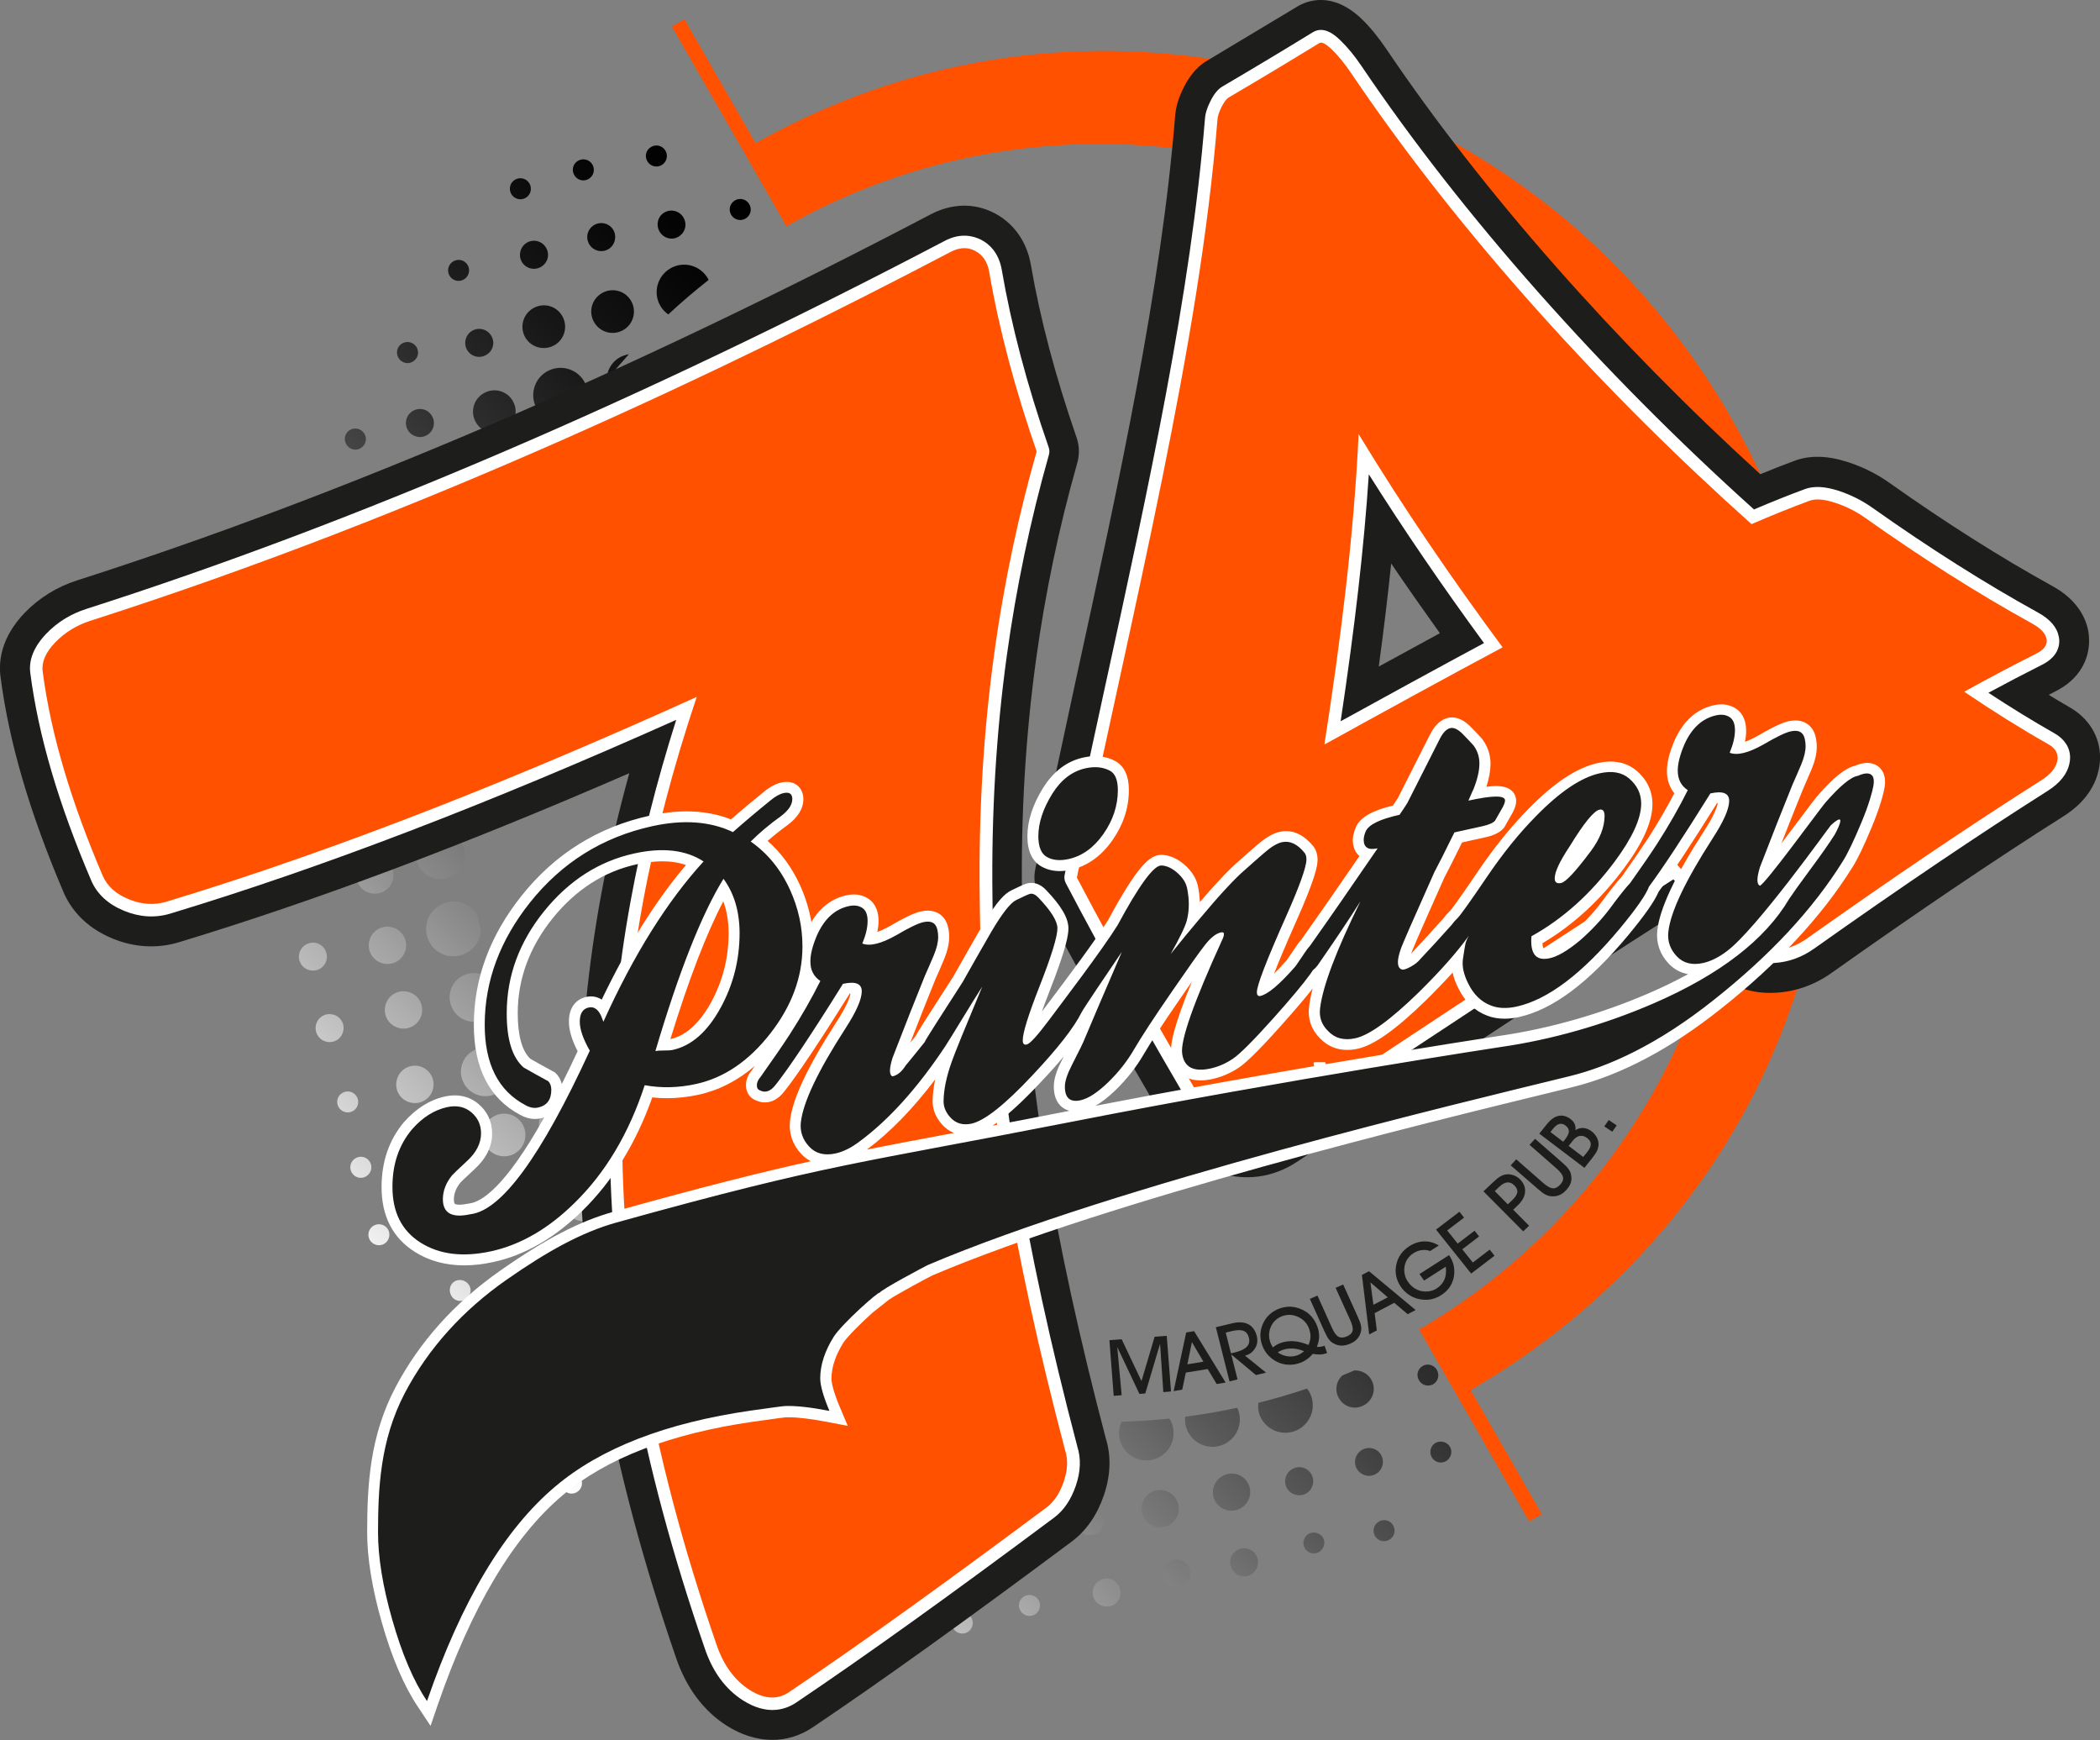<?xml version="1.0" encoding="utf-8"?>
<!-- Generator: Adobe Illustrator 26.2.1, SVG Export Plug-In . SVG Version: 6.00 Build 0)  -->
<svg version="1.1" id="Calque_1" xmlns="http://www.w3.org/2000/svg" xmlns:xlink="http://www.w3.org/1999/xlink" x="0px" y="0px"
	 viewBox="0 0 337.75 279.79" style="enable-background:new 0 0 337.75 279.79;" xml:space="preserve">
<rect x="0" y="0" width="337.75" height="279.79" fill="#808080" stroke="none"/>
<style type="text/css">
	.st0{fill:#FF5100;}
	.st1{fill:url(#SVGID_1_);}
	.st2{fill:#1D1D1B;}
	.st3{fill:#FFFFFF;}
</style>
<g>
	<path class="st0" d="M278.21,66.81c-3.84-6.64-8.23-12.77-13.07-18.36C229.79,7.59,170.18-4.5,121.53,23.03L110.08,3.09l-2.03,1.16
		l18.44,32.14c14.86-8.42,32.04-13.24,50.34-13.24c56.47,0,102.25,45.78,102.25,102.25c0,37.72-20.43,70.67-50.83,88.39l17.7,30.85
		l2.03-1.16l-11.45-19.95C291.81,191.41,311.01,123.54,278.21,66.81z"/>
	<linearGradient id="SVGID_1_" gradientUnits="userSpaceOnUse" x1="71.231" y1="220.158" x2="189.576" y2="101.813">
		<stop  offset="0" style="stop-color:#FFFFFF"/>
		<stop  offset="0.15" style="stop-color:#C5C5C5"/>
		<stop  offset="0.32" style="stop-color:#8A8A8A"/>
		<stop  offset="0.485" style="stop-color:#585858"/>
		<stop  offset="0.639" style="stop-color:#323232"/>
		<stop  offset="0.781" style="stop-color:#171717"/>
		<stop  offset="0.906" style="stop-color:#060606"/>
		<stop  offset="1" style="stop-color:#000000"/>
	</linearGradient>
	<path class="st1" d="M106.21,49.19c0.33,0.57,0.77,1.02,1.27,1.37c2.08-1.93,4.24-3.78,6.48-5.54c-0.04-0.08-0.06-0.17-0.11-0.25
		c-1.22-2.11-3.91-2.84-6.02-1.62C105.7,44.38,104.98,47.08,106.21,49.19z M75.12,56.26c0.63,1.1,2.01,1.43,3.07,0.82
		c1.11-0.63,1.47-1.98,0.83-3.07c-0.61-1.06-1.98-1.46-3.08-0.82C74.88,53.79,74.51,55.2,75.12,56.26z M84.54,31.82
		c0.81-0.47,1.08-1.5,0.62-2.31c-0.48-0.82-1.5-1.09-2.32-0.62c-0.81,0.47-1.08,1.49-0.61,2.31C82.7,32,83.73,32.29,84.54,31.82z
		 M74.6,44.94c0.81-0.47,1.09-1.5,0.62-2.31c-0.47-0.81-1.5-1.08-2.3-0.61c-0.82,0.47-1.1,1.49-0.62,2.31
		C72.76,45.13,73.79,45.41,74.6,44.94z M83.92,42.1c0.64,1.1,2.02,1.43,3.08,0.82c1.1-0.64,1.47-1.98,0.83-3.08
		c-0.61-1.06-1.99-1.46-3.09-0.82C83.69,39.63,83.31,41.04,83.92,42.1z M67.48,81.62c0.94,1.62,3.05,2.19,4.68,1.25
		c1.63-0.94,2.19-3.06,1.25-4.69c-0.94-1.63-3.05-2.2-4.69-1.25C67.1,77.88,66.54,79.99,67.48,81.62z M94.75,39.25
		c0.61,1.06,1.99,1.46,3.08,0.83c1.06-0.62,1.43-2.02,0.82-3.09c-0.63-1.09-2.01-1.43-3.08-0.81
		C94.49,36.81,94.13,38.16,94.75,39.25z M57.39,176.35c-0.47-0.81-1.5-1.09-2.31-0.62c-0.82,0.47-1.09,1.5-0.62,2.3
		c0.48,0.81,1.5,1.09,2.32,0.62C57.58,178.19,57.85,177.16,57.39,176.35z M85.74,49.57c-1.62,0.94-2.21,3.02-1.26,4.69
		c0.95,1.63,3.06,2.19,4.69,1.25c1.67-0.96,2.2-3.06,1.26-4.69C89.47,49.15,87.42,48.61,85.74,49.57z M96.82,47.13
		c-1.67,0.97-2.22,3.02-1.26,4.69c0.95,1.63,3.02,2.21,4.69,1.25c1.63-0.94,2.2-3.05,1.25-4.69
		C100.54,46.72,98.44,46.19,96.82,47.13z M106.07,37.22c0.64,1.1,1.98,1.47,3.04,0.85c1.09-0.64,1.46-1.98,0.82-3.08
		c-0.61-1.06-1.98-1.46-3.08-0.82C105.79,34.78,105.46,36.16,106.07,37.22z M65.59,69.15c0.61,1.06,2.02,1.44,3.07,0.83
		c1.1-0.64,1.44-2.03,0.82-3.08c-0.63-1.1-1.97-1.46-3.08-0.82C65.35,66.68,64.96,68.05,65.59,69.15z M93.05,28.82
		c0.49,0.25,1.09,0.26,1.61-0.04c0.67-0.39,0.97-1.15,0.8-1.86c-0.04-0.16-0.09-0.31-0.18-0.46c-0.47-0.81-1.49-1.08-2.31-0.61
		c-0.82,0.47-1.08,1.49-0.61,2.3C92.53,28.45,92.78,28.67,93.05,28.82z M47.9,130c-0.47-0.81-1.49-1.09-2.31-0.62
		c-0.77,0.45-1.04,1.47-0.57,2.29c0.47,0.81,1.49,1.09,2.27,0.64C48.11,131.84,48.37,130.81,47.9,130z M54.97,164.19
		c-0.61-1.07-2.03-1.43-3.08-0.83c-1.1,0.63-1.44,2.03-0.82,3.09c0.61,1.05,1.98,1.45,3.08,0.81
		C55.2,166.65,55.58,165.24,54.97,164.19z M45.44,119.92c-0.46-0.81-1.5-1.09-2.27-0.64c-0.81,0.47-1.08,1.49-0.61,2.31
		c0.47,0.81,1.49,1.09,2.3,0.62C45.64,121.76,45.92,120.73,45.44,119.92z M48.55,86.05c0.77-0.44,1.09-1.49,0.62-2.3
		c-0.47-0.82-1.54-1.07-2.31-0.62c-0.81,0.47-1.09,1.5-0.62,2.31C46.71,86.25,47.73,86.51,48.55,86.05z M65.43,58.38
		c0.32,0.03,0.66-0.05,0.96-0.23c0.75-0.43,1.04-1.32,0.72-2.1c-0.03-0.07-0.06-0.14-0.1-0.21c-0.48-0.81-1.5-1.09-2.32-0.62
		c-0.81,0.46-1.09,1.5-0.61,2.31C64.38,58.05,64.89,58.34,65.43,58.38z M49.54,142.03c-0.47-0.82-1.5-1.1-2.31-0.62
		c-0.81,0.47-1.09,1.5-0.62,2.31c0.47,0.81,1.5,1.09,2.31,0.62C49.74,143.87,50.01,142.84,49.54,142.03z M52.4,152.96
		c-0.04-0.08-0.07-0.17-0.12-0.25c-0.63-1.09-1.98-1.46-3.08-0.82c-1.06,0.61-1.45,1.98-0.82,3.08c0.4,0.7,1.16,1.09,1.93,1.1
		c0.39,0.01,0.78-0.08,1.14-0.29C52.48,155.19,52.83,153.98,52.4,152.96z M49.06,96.23c0.47,0.82,1.49,1.09,2.31,0.62
		c0.81-0.47,1.09-1.49,0.62-2.31c-0.47-0.81-1.5-1.09-2.32-0.62C48.86,94.38,48.59,95.42,49.06,96.23z M51.1,107.54
		c0.47,0.81,1.49,1.08,2.26,0.63c0.82-0.47,1.1-1.49,0.63-2.3c-0.48-0.81-1.5-1.09-2.31-0.62C50.89,105.7,50.62,106.72,51.1,107.54z
		 M59.81,93.43c0.61,1.06,2.02,1.44,3.09,0.82c1.05-0.61,1.43-2.02,0.82-3.08c-0.63-1.1-2.03-1.43-3.08-0.82
		C59.58,90.96,59.18,92.33,59.81,93.43z M57.72,82.76c0.44,0.77,1.49,1.09,2.31,0.61c0.77-0.45,1.03-1.51,0.58-2.28
		c-0.47-0.82-1.5-1.09-2.27-0.64C57.52,80.92,57.25,81.95,57.72,82.76z M53.19,118.21c0.61,1.06,2.03,1.44,3.08,0.83
		c1.06-0.61,1.43-2.03,0.82-3.08c-0.63-1.1-2.02-1.43-3.08-0.82C52.96,115.74,52.56,117.11,53.19,118.21z M56.68,72.23
		c0.42,0.13,0.9,0.09,1.32-0.16c0.81-0.47,1.09-1.5,0.62-2.31c-0.09-0.15-0.19-0.27-0.31-0.38c-0.53-0.51-1.34-0.64-2.01-0.25
		c-0.82,0.47-1.09,1.49-0.61,2.31C55.92,71.85,56.28,72.11,56.68,72.23z M106.41,26.55c0.81-0.47,1.09-1.5,0.62-2.31
		c-0.47-0.82-1.5-1.09-2.31-0.61c-0.81,0.46-1.09,1.48-0.61,2.3C104.58,26.74,105.6,27.02,106.41,26.55z M93.95,61.32
		c-1.2-2.07-3.9-2.8-6.02-1.57c-2.07,1.2-2.79,3.9-1.59,5.98c1.22,2.11,3.92,2.83,5.99,1.63C94.45,66.13,95.17,63.44,93.95,61.32z
		 M87.69,75.67c1.06-1.88,2.17-3.73,3.34-5.53c-0.45,0.09-0.89,0.23-1.31,0.48C87.91,71.65,87.13,73.76,87.69,75.67z M99.65,57.48
		c-1.36,0.78-2.09,2.22-2.11,3.7c1.17-1.44,2.37-2.85,3.61-4.22C100.64,57.05,100.13,57.21,99.65,57.48z M74.44,126.44
		c0.04,0.08,0.1,0.14,0.15,0.21c0-0.25-0.01-0.49-0.01-0.74c0-1.43,0.04-2.85,0.09-4.26C73.71,123,73.54,124.87,74.44,126.44z
		 M76.01,108.82c-0.44,0.09-0.89,0.24-1.31,0.49c-2.08,1.2-2.83,3.92-1.61,6.03c0.45,0.79,1.12,1.35,1.89,1.7
		C75.21,114.27,75.55,111.53,76.01,108.82z M59.56,127.55c-0.82-1.43-2.68-1.93-4.1-1.1c-1.42,0.82-1.93,2.68-1.1,4.1
		c0.83,1.43,2.69,1.92,4.11,1.1C59.89,130.83,60.39,128.98,59.56,127.55z M75.13,153.17c1.33-0.77,2.12-2.09,2.22-3.5
		c-0.19-0.81-0.37-1.62-0.54-2.43c-0.01-0.02-0.02-0.05-0.03-0.07c-1.23-2.11-3.92-2.83-6.04-1.61c-2.12,1.22-2.83,3.92-1.61,6.03
		C70.35,153.72,73.02,154.39,75.13,153.17z M96.44,195.83c1.44-0.83,2.21-2.34,2.19-3.88c-1.16-1.38-2.28-2.78-3.37-4.22
		c-1.06-0.26-2.22-0.13-3.24,0.46c-2.11,1.23-2.84,3.91-1.61,6.04C91.62,196.33,94.32,197.05,96.44,195.83z M61.42,143.47
		c0.14-0.05,0.27-0.11,0.41-0.19c0.46-0.27,0.81-0.64,1.06-1.07c0.52-0.89,0.56-2.03-0.01-3.02c-0.82-1.42-2.64-1.95-4.07-1.12
		c-1.47,0.85-1.96,2.71-1.13,4.13C58.45,143.54,60.04,144.03,61.42,143.47z M80.01,175.75c1.86-1.08,2.48-3.49,1.4-5.36
		c-1.08-1.87-3.46-2.51-5.33-1.43c-1.87,1.08-2.5,3.46-1.43,5.32C75.73,176.16,78.13,176.83,80.01,175.75z M78.18,163.78
		c1.87-1.08,2.51-3.45,1.41-5.37c-1.08-1.87-3.46-2.5-5.33-1.42c-1.87,1.08-2.5,3.46-1.42,5.33
		C73.94,164.23,76.31,164.86,78.18,163.78z M80.65,84.32c-2.12,1.22-2.83,3.92-1.61,6.03c0.34,0.59,0.81,1.07,1.36,1.43
		c0.95-2.7,2.01-5.36,3.17-7.95C82.61,83.65,81.58,83.78,80.65,84.32z M122.78,213.97c0.26-0.15,0.49-0.34,0.7-0.55
		c-2.42-1.49-4.77-3.08-7.06-4.76c-0.43,1.19-0.35,2.54,0.31,3.7C117.97,214.48,120.66,215.2,122.78,213.97z M67.44,139.39
		c1.1,1.91,3.52,2.52,5.39,1.44c1.87-1.08,2.5-3.46,1.4-5.37c-0.27-0.46-0.61-0.84-1.01-1.15c-1.22-0.93-2.91-1.1-4.33-0.28
		c-1.67,0.97-2.38,3-1.73,4.76C67.25,138.99,67.33,139.2,67.44,139.39z M93.08,184.72c-1.67-2.39-3.24-4.85-4.71-7.38
		c-1.7,1.34-2.21,3.72-1.09,5.65C88.46,185.04,91,185.76,93.08,184.72z M85.1,74.36c-1.2-2.07-3.89-2.79-6.01-1.57
		c-2.12,1.22-2.84,3.92-1.64,5.99c1.22,2.12,3.93,2.84,6.04,1.62C85.6,79.17,86.33,76.47,85.1,74.36z M109.25,204.28
		c0.32-0.19,0.59-0.43,0.83-0.69c-2.21-1.91-4.33-3.93-6.37-6.02c-1.2,1.38-1.47,3.41-0.5,5.09
		C104.43,204.78,107.13,205.5,109.25,204.28z M119.9,35.15c0.81-0.47,1.09-1.5,0.61-2.31c-0.47-0.82-1.49-1.08-2.3-0.62
		c-0.82,0.48-1.09,1.5-0.62,2.31C118.05,35.34,119.09,35.62,119.9,35.15z M136.7,222.37c0.62-0.35,1.08-0.88,1.43-1.47
		c-2.66-1.1-5.26-2.3-7.79-3.61c-0.37,1.12-0.31,2.35,0.34,3.47C131.89,222.88,134.58,223.6,136.7,222.37z M85.74,172.51
		c-0.66-1.3-1.29-2.61-1.9-3.94c-0.07,0.83,0.09,1.69,0.55,2.49C84.74,171.65,85.2,172.14,85.74,172.51z M69.76,129.58
		c1.87-1.08,2.5-3.46,1.4-5.37c-1.06-1.83-3.45-2.51-5.33-1.43c-1.88,1.09-2.52,3.53-1.47,5.36
		C65.46,130.05,67.88,130.66,69.76,129.58z M78.21,98.78c-1.32-1.78-3.78-2.34-5.75-1.21c-2.12,1.22-2.83,3.92-1.61,6.04
		c1.19,2.05,3.73,2.73,5.81,1.65C77.11,103.07,77.63,100.91,78.21,98.78z M64.29,112.34c-1.87,1.08-2.48,3.49-1.39,5.36
		c1.08,1.87,3.45,2.51,5.32,1.43c1.87-1.08,2.51-3.46,1.42-5.33C68.56,111.93,66.16,111.26,64.29,112.34z M70.11,87.59
		c-2.12,1.22-2.83,3.92-1.61,6.03c1.22,2.11,3.91,2.83,6.03,1.61c2.07-1.2,2.79-3.89,1.56-6.01C74.88,87.11,72.19,86.39,70.11,87.59
		z M63.82,154.61c1.43-0.82,1.93-2.69,1.1-4.11c-0.82-1.43-2.69-1.92-4.11-1.1c-1.43,0.82-1.93,2.69-1.1,4.11
		C60.53,154.94,62.4,155.44,63.82,154.61z M61.87,101.31c-1.63,0.94-2.2,3.06-1.26,4.68c0.94,1.62,3.06,2.19,4.69,1.25
		c1.62-0.94,2.19-3.06,1.25-4.68C65.61,100.93,63.5,100.37,61.87,101.31z M76.54,67.92c0.94,1.63,3.07,2.2,4.69,1.25
		c1.62-0.94,2.19-3.06,1.25-4.69c-0.96-1.67-3.06-2.19-4.68-1.25C76.17,64.17,75.57,66.25,76.54,67.92z M165.22,233.99
		c-0.91-1.58-3.04-2.15-4.7-1.2c-1.63,0.94-2.19,3.07-1.28,4.65c0.97,1.66,3.06,2.19,4.69,1.25
		C165.6,237.74,166.19,235.66,165.22,233.99z M165.79,248.77c1.1-0.64,1.42-2.04,0.82-3.09c-0.63-1.1-1.99-1.46-3.08-0.82
		c-1.06,0.61-1.42,1.96-0.79,3.05C163.36,248.96,164.73,249.37,165.79,248.77z M175.75,237.08c2.12-1.22,2.84-3.91,1.61-6.03
		c-1.2-2.08-3.87-2.76-5.98-1.53c-2.12,1.22-2.85,3.87-1.66,5.95C170.94,237.59,173.64,238.3,175.75,237.08z M164.73,256.69
		c-0.82,0.48-1.09,1.49-0.62,2.3c0.47,0.81,1.5,1.1,2.32,0.63c0.81-0.47,1.08-1.51,0.61-2.32
		C166.57,256.49,165.54,256.24,164.73,256.69z M177.24,243.5c-0.63-1.1-1.99-1.46-3.05-0.84c-1.09,0.63-1.46,1.98-0.83,3.08
		c0.61,1.05,1.98,1.45,3.08,0.81C177.5,245.94,177.85,244.55,177.24,243.5z M176.87,254.13c-1.1,0.63-1.46,1.98-0.83,3.08
		c0.61,1.05,1.99,1.46,3.09,0.83c1.06-0.61,1.4-2.01,0.78-3.07C179.28,253.88,177.93,253.52,176.87,254.13z M141.04,249.97
		c-0.82,0.47-1.07,1.55-0.62,2.33c0.47,0.81,1.5,1.09,2.32,0.61c0.81-0.46,1.09-1.49,0.61-2.31
		C142.9,249.82,141.85,249.51,141.04,249.97z M142.11,238.96c-0.83-1.43-2.69-1.92-4.11-1.1c-1.42,0.83-1.92,2.68-1.1,4.11
		c0.82,1.41,2.68,1.91,4.1,1.09C142.42,242.23,142.92,240.37,142.11,238.96z M186.58,234.24c2.08-1.2,2.79-3.9,1.58-6.01
		c-0.03-0.05-0.06-0.08-0.09-0.12c-2.54,0.26-5.11,0.43-7.7,0.51c-0.56,1.25-0.56,2.74,0.18,4.01
		C181.77,234.74,184.47,235.46,186.58,234.24z M152.9,236.14c-0.86-1.48-2.67-1.99-4.14-1.15c-1.42,0.83-1.88,2.66-1.03,4.13
		c0.82,1.41,2.62,1.9,4.04,1.08C153.24,239.35,153.72,237.55,152.9,236.14z M153.93,259.52c-0.82,0.47-1.06,1.53-0.62,2.31
		c0.47,0.81,1.5,1.09,2.31,0.62c0.77-0.45,1.09-1.51,0.62-2.32C155.8,259.36,154.7,259.06,153.93,259.52z M162.33,228.51
		c0.37-0.22,0.67-0.5,0.93-0.81c-2.42-0.33-4.8-0.74-7.16-1.24c0.06,0.15,0.12,0.3,0.2,0.44
		C157.52,229.01,160.21,229.73,162.33,228.51z M154.75,251.16c1.06-0.6,1.43-2.02,0.83-3.07c-0.64-1.1-2.03-1.43-3.08-0.82
		c-1.06,0.61-1.46,1.98-0.82,3.07C152.28,251.4,153.69,251.78,154.75,251.16z M151,230.5c1.7-0.98,2.45-2.92,2.02-4.74
		c-2.49-0.6-4.94-1.3-7.36-2.08c-1.35,1.39-1.69,3.5-0.67,5.25C146.18,230.99,148.88,231.72,151,230.5z M221.76,244.67
		c-0.81,0.47-1.08,1.51-0.63,2.3c0.48,0.83,1.51,1.1,2.32,0.62c0.81-0.47,1.09-1.48,0.61-2.32
		C223.61,244.48,222.57,244.2,221.76,244.67z M210.47,246.64c-0.82,0.48-1.06,1.54-0.62,2.31c0.47,0.82,1.49,1.08,2.31,0.61
		c0.76-0.45,1.09-1.49,0.62-2.3C212.34,246.49,211.24,246.19,210.47,246.64z M220.54,221.83c-0.58-1-1.64-1.51-2.72-1.46
		c-0.64,0.27-1.28,0.54-1.92,0.8c-1.02,0.93-1.27,2.44-0.56,3.67c0.85,1.46,2.63,1.94,4.1,1.08
		C220.86,225.1,221.39,223.29,220.54,221.83z M222.11,233.93c-0.6-1.05-1.99-1.4-3.05-0.79c-1.06,0.61-1.45,1.99-0.84,3.04
		c0.64,1.11,2.03,1.44,3.08,0.83C222.35,236.41,222.75,235.04,222.11,233.93z M230.88,232.02c-0.82,0.47-1.06,1.54-0.61,2.31
		c0.47,0.81,1.5,1.09,2.31,0.61c0.78-0.45,1.09-1.5,0.62-2.3C232.75,231.86,231.66,231.57,230.88,232.02z M231.09,220.27
		c-0.47-0.81-1.49-1.08-2.27-0.63c-0.82,0.48-1.08,1.48-0.61,2.3c0.47,0.82,1.48,1.1,2.31,0.64
		C231.3,222.12,231.57,221.08,231.09,220.27z M198.99,226.37c-2.75,0.59-5.54,1.07-8.36,1.44c-0.1,0.88,0.06,1.79,0.55,2.64
		c1.22,2.1,3.92,2.83,6.04,1.6C199.21,230.89,199.95,228.42,198.99,226.37z M199.57,242.52c1.42-0.82,1.95-2.65,1.1-4.1
		c-0.83-1.44-2.66-1.88-4.09-1.06c-1.42,0.83-1.94,2.63-1.12,4.07C196.31,242.88,198.14,243.34,199.57,242.52z M189.19,241.09
		c-0.83-1.42-2.68-1.92-4.11-1.1c-1.42,0.83-1.91,2.68-1.09,4.11c0.85,1.46,2.68,1.91,4.1,1.1
		C189.51,244.37,190.03,242.56,189.19,241.09z M210.91,237.05c-0.64-1.09-1.98-1.45-3.09-0.82c-1.05,0.62-1.46,1.99-0.83,3.09
		c0.62,1.06,2.03,1.44,3.09,0.83C211.19,239.51,211.51,238.11,210.91,237.05z M188.11,251.05c-1.1,0.64-1.46,1.99-0.85,3.04
		c0.63,1.1,1.99,1.46,3.09,0.83c1.06-0.61,1.41-1.95,0.77-3.07C190.51,250.8,189.17,250.43,188.11,251.05z M210.54,223.74
		c-0.1-0.17-0.22-0.31-0.34-0.45c-2.56,0.86-5.17,1.62-7.81,2.29c-0.11,0.87,0.03,1.77,0.5,2.59c1.23,2.13,3.93,2.84,6.05,1.62
		C211.05,228.56,211.77,225.87,210.54,223.74z M198.97,249.28c-1.1,0.63-1.45,1.97-0.82,3.07c0.61,1.05,1.98,1.46,3.07,0.83
		c1.05-0.61,1.43-2.02,0.82-3.08C201.4,248.99,200.02,248.67,198.97,249.28z M60.1,197.08c-0.82,0.47-1.09,1.51-0.62,2.31
		c0.45,0.78,1.5,1.1,2.31,0.62c0.82-0.47,1.06-1.54,0.62-2.31C61.94,196.89,60.91,196.62,60.1,197.08z M86.26,192.49
		c-0.94-1.63-3.04-2.15-4.67-1.22c-1.63,0.94-2.21,3.02-1.27,4.65c0.96,1.67,3.05,2.19,4.68,1.25
		C86.63,196.24,87.22,194.16,86.26,192.49z M91.06,237.03c-0.81,0.47-1.05,1.47-0.57,2.29c0.47,0.81,1.45,1.1,2.27,0.63
		c0.81-0.47,1.09-1.49,0.62-2.3C92.9,236.84,91.87,236.57,91.06,237.03z M75.18,217.35c-0.82,0.47-1.09,1.49-0.62,2.31
		c0.47,0.81,1.49,1.09,2.31,0.62c0.82-0.48,1.09-1.5,0.62-2.32C77.02,217.15,75.99,216.88,75.18,217.35z M82.8,185.48
		c1.63-0.94,2.19-3.06,1.25-4.69c-0.97-1.67-3.06-2.19-4.69-1.25c-1.62,0.94-2.21,3.01-1.24,4.69
		C79.06,185.85,81.18,186.42,82.8,185.48z M91.81,226.13c-0.47-0.81-1.49-1.08-2.3-0.62c-0.81,0.47-1.09,1.49-0.62,2.31
		c0.45,0.77,1.5,1.09,2.31,0.62C92.01,227.97,92.26,226.9,91.81,226.13z M89.71,215.46c-0.64-1.1-2.02-1.44-3.08-0.83
		c-1.06,0.61-1.46,1.98-0.83,3.08c0.61,1.05,2.01,1.38,3.06,0.78C89.92,217.88,90.32,216.51,89.71,215.46z M87.68,207.63
		c1.42-0.83,1.92-2.69,1.09-4.12c-0.82-1.42-2.68-1.91-4.1-1.09c-1.42,0.82-1.92,2.69-1.1,4.1
		C84.39,207.94,86.26,208.45,87.68,207.63z M139.03,232.8c1.87-1.08,2.48-3.5,1.4-5.35c-1.08-1.89-3.45-2.52-5.33-1.44
		c-1.88,1.08-2.55,3.48-1.46,5.36C134.72,233.23,137.15,233.89,139.03,232.8z M66.4,165c1.43-0.83,1.93-2.68,1.1-4.11
		c-0.82-1.42-2.68-1.92-4.11-1.1c-1.42,0.82-1.92,2.69-1.1,4.11C63.12,165.33,64.98,165.82,66.4,165z M59.5,186.85
		c-0.47-0.81-1.49-1.09-2.31-0.61c-0.82,0.47-1.09,1.49-0.62,2.31c0.47,0.81,1.49,1.09,2.3,0.62
		C59.7,188.69,59.97,187.66,59.5,186.85z M71.53,184.02c-0.61-1.06-1.99-1.4-3.06-0.79c-1.05,0.61-1.46,1.98-0.85,3.05
		c0.63,1.1,2.03,1.43,3.09,0.82C71.77,186.49,72.17,185.11,71.53,184.02z M73.76,195.75c-0.61-1.05-1.95-1.42-3.06-0.78
		c-1.06,0.61-1.41,1.96-0.8,3.01c0.64,1.1,1.99,1.47,3.04,0.85C74.04,198.2,74.39,196.86,73.76,195.75z M75.48,206.7
		c-0.47-0.81-1.53-1.13-2.34-0.67c-0.81,0.47-1.02,1.53-0.55,2.34c0.45,0.77,1.44,1.07,2.25,0.6
		C75.65,208.51,75.93,207.47,75.48,206.7z M69.33,172.86c-0.82-1.42-2.65-1.94-4.11-1.09c-1.42,0.83-1.92,2.69-1.1,4.11
		c0.82,1.42,2.68,1.92,4.11,1.1C69.69,176.13,70.15,174.29,69.33,172.86z M116.6,232.76c-0.47-0.82-1.51-1.09-2.32-0.61
		c-0.82,0.47-1.09,1.49-0.62,2.31c0.47,0.8,1.49,1.08,2.31,0.61C116.78,234.59,117.06,233.56,116.6,232.76z M125.97,223.91
		c1.87-1.08,2.5-3.46,1.42-5.33c-1.08-1.87-3.48-2.54-5.35-1.47c-1.88,1.08-2.53,3.52-1.45,5.39
		C121.68,224.39,124.1,225,125.97,223.91z M116.1,244.11c-0.77,0.44-1.04,1.48-0.58,2.29c0.47,0.8,1.51,1.09,2.27,0.64
		c0.81-0.47,1.08-1.51,0.62-2.31C117.95,243.92,116.91,243.63,116.1,244.11z M99.08,200.98c-0.96-1.67-3.02-2.22-4.64-1.28
		c-1.66,0.96-2.26,3.04-1.29,4.71c0.93,1.62,3.06,2.2,4.72,1.23C99.51,204.7,100.02,202.6,99.08,200.98z M129.18,252.94
		c-0.81,0.47-1.06,1.55-0.65,2.26c0.47,0.81,1.5,1.1,2.31,0.63c0.77-0.46,1.05-1.48,0.58-2.3
		C131.01,252.81,129.96,252.49,129.18,252.94z M130.38,241.77c-0.64-1.1-1.99-1.45-3.08-0.82c-1.06,0.62-1.46,1.98-0.83,3.08
		c0.6,1.05,2.01,1.42,3.07,0.81C130.65,244.2,130.98,242.82,130.38,241.77z M128.59,230.32c-0.82-1.42-2.65-1.94-4.11-1.09
		c-1.42,0.82-1.88,2.66-1.06,4.08c0.84,1.47,2.65,1.95,4.06,1.13C128.95,233.58,129.44,231.78,128.59,230.32z M102.67,224.36
		c-0.47-0.81-1.5-1.09-2.31-0.61c-0.78,0.44-1.09,1.5-0.61,2.31c0.46,0.81,1.53,1.05,2.3,0.6
		C102.86,226.19,103.14,225.16,102.67,224.36z M114.65,220.85c-0.83-1.43-2.68-1.91-4.11-1.1c-1.42,0.82-1.92,2.68-1.1,4.11
		c0.83,1.43,2.69,1.93,4.12,1.1C114.98,224.14,115.47,222.28,114.65,220.85z M101.84,212.41c-0.85-1.47-2.69-1.92-4.11-1.1
		c-1.42,0.82-1.95,2.64-1.09,4.11c0.82,1.42,2.66,1.88,4.08,1.05C102.14,215.66,102.66,213.83,101.84,212.41z M105.35,235.84
		c-0.48-0.82-1.51-1.09-2.31-0.63c-0.77,0.45-1.05,1.48-0.58,2.3c0.47,0.82,1.5,1.09,2.28,0.65
		C105.54,237.68,105.82,236.66,105.35,235.84z M104.61,246.77c-0.77,0.45-1.04,1.48-0.56,2.3c0.47,0.81,1.5,1.09,2.27,0.65
		c0.81-0.47,1.09-1.49,0.62-2.31C106.46,246.59,105.43,246.3,104.61,246.77z M112.07,215.55c1.87-1.08,2.48-3.5,1.4-5.37
		c-1.07-1.86-3.45-2.5-5.32-1.42c-1.88,1.08-2.51,3.46-1.43,5.33C107.8,215.95,110.2,216.64,112.07,215.55z"/>
	<path class="st2" d="M149.68,34.47L149.68,34.47c-48.42,25.4-94.6,45.19-137.23,58.84c-3.28,1.05-6.13,2.81-8.47,5.22
		c-3.81,3.97-4.22,7.78-3.9,10.27c1.36,10.52,4.68,21.86,10.14,34.67c1,2.33,3.17,5.51,7.89,7.45c3.5,1.44,7.19,1.65,10.67,0.59
		c21.97-6.65,45.8-15.6,72.43-27.18c-1.82,6.64-3.36,13.2-4.54,19.61c-2.07,11.28-3.2,22.67-3.38,33.87
		c-0.04,1.6-0.06,3.22-0.06,4.83c0,26.21,5.09,53.74,15.5,83.93c1.61,4.77,4.43,8.56,8.14,10.91c4.67,2.96,9.72,3.06,13.85,0.27
		c11.24-7.57,24.48-17.07,41.68-29.89c2.3-1.72,4.02-4.19,5.12-7.36c1.14-3.33,1.23-6.51,0.25-9.46c0.04,0.14,0.08,0.27,0.12,0.41
		c-4.3-16.33-7.51-31.08-9.8-45.1c-2.37-14.39-3.62-28.56-3.72-42.15c-0.19-13.12,0.58-25.93,2.26-38.12
		c1.47-10.68,3.7-21.32,6.63-31.63c0.38-1.35,0.35-2.78-0.11-4.1c-3.39-9.76-5.86-19.1-7.35-27.76c-0.64-3.69-2.69-6.63-5.77-8.27
		C156.8,32.6,153.13,32.66,149.68,34.47z"/>
	<path class="st2" d="M208.62,1.07l-0.01,0.01l-14.47,8.68c-1.98,1.16-3.07,2.97-3.72,4.23c-0.87,1.67-1.35,3.32-1.44,4.93
		c0-0.05,0.01-0.1,0.01-0.16c-2.23,27.59-8.93,58.35-16.03,90.91l-6.44,30c-0.33,1.56-0.11,3.16,0.64,4.57
		c6.06,11.55,12.94,23.81,21.67,38.59c1.97,3.34,5.22,5.55,9.17,6.24c3.69,0.66,7.36-0.11,10.57-2.23l9.13-6.05
		c17.71-11.74,34.48-22.84,50.57-33.12c2.53,2.86,5.06,5.68,7.56,8.36c1.67,1.81,4.73,3.9,9.79,3.6c3.2-0.18,6.2-1.24,8.92-3.16
		c13.98-9.91,26.22-18.17,37.42-25.27c3.86-2.45,5.18-5.43,5.6-7.51c0.13-0.64,0.2-1.28,0.2-1.91c0-3.31-1.78-6.29-4.93-8.07
		c-1.08-0.61-2.22-1.32-3.33-1.98c0.32-0.16,0.66-0.35,0.98-0.51c4.09-2,5.52-5.31,5.52-8.18c0-0.53-0.05-1.05-0.13-1.54
		c-0.38-2.06-1.69-5.01-5.77-7.26c-8.31-4.58-17.13-10.16-26.22-16.6c-2.01-1.43-4.24-2.54-6.63-3.32
		c-3.31-1.08-6.13-1.15-8.65-0.22c-1.72,0.64-3.58,1.37-5.48,2.15c-23.42-21.34-44.7-45.47-60.15-68.37
		c-1.28-1.89-2.61-3.52-3.94-4.81C214.23-1.53,210.15,0.14,208.62,1.07z M223.75,90.61c2.5,3.7,5.14,7.44,7.83,11.21
		c-3.57,1.95-5.05,2.75-9.83,5.36C222.55,101.32,223.21,95.83,223.75,90.61z"/>
	<path class="st3" d="M211.14,5.19L211.14,5.19c-4.69,2.88-9.46,5.74-14.55,8.73c-0.7,0.42-1.29,1.12-1.89,2.3
		c-0.55,1.05-0.86,2.06-0.91,2.98c0-0.01,0-0.03,0-0.04c-2.25,27.92-8.98,58.84-16.13,91.57c-2.11,9.7-4.3,19.74-6.43,29.94
		c-0.1,0.46-0.03,0.93,0.19,1.35c6.03,11.5,12.88,23.69,21.55,38.38c1.26,2.13,3.28,3.49,5.85,3.94c2.51,0.45,4.89-0.06,7.08-1.5
		l9.08-6.02c19-12.6,36.98-24.51,54.16-35.42c3.42,3.92,6.86,7.75,10.22,11.38c1.4,1.52,3.42,2.22,5.97,2.07
		c2.29-0.13,4.45-0.9,6.41-2.29c14.05-9.95,26.35-18.26,37.63-25.41c1.95-1.24,3.13-2.72,3.47-4.4c0.06-0.31,0.1-0.62,0.1-0.93
		c0-1.59-0.88-2.97-2.49-3.89c-3.41-1.93-6.99-4.13-10.65-6.53c2.96-1.6,5.82-3.09,8.52-4.45c2.37-1.16,2.88-2.72,2.88-3.84
		c0-0.26-0.03-0.49-0.07-0.69c-0.28-1.55-1.38-2.83-3.35-3.92c-8.47-4.67-17.45-10.35-26.69-16.89c-1.61-1.14-3.42-2.04-5.34-2.68
		c-2.23-0.72-4.02-0.82-5.47-0.28c-2.54,0.94-5.24,2.02-8.18,3.27c-24.58-22.09-46.98-47.37-63.13-71.31
		c-1.1-1.62-2.21-2.98-3.31-4.04C214.94,5.86,213.04,4.02,211.14,5.19z M220.15,76.27c5.56,8.82,11.77,17.92,18.53,27.14
		c-7.67,4.12-15.74,8.54-23.06,12.57C217.91,100.75,219.39,87.9,220.15,76.27z M151.93,38.74L151.93,38.74
		C103.25,64.26,56.82,84.17,13.93,97.9c-2.52,0.8-4.7,2.14-6.47,3.98c-1.99,2.08-2.86,4.2-2.59,6.31c1.3,10.07,4.51,21,9.8,33.39
		c0.93,2.18,2.71,3.82,5.29,4.88c2.51,1.03,5.01,1.18,7.45,0.44c24.36-7.37,51.02-17.59,81.35-31.15
		c-3.14,9.88-5.6,19.63-7.32,29.06c-2.03,11.01-3.13,22.14-3.3,33.08c-0.04,1.56-0.06,3.14-0.06,4.72c0,25.7,5,52.72,15.25,82.39
		c1.27,3.81,3.35,6.63,6.16,8.42c3.87,2.45,6.8,1.54,8.58,0.34c11.18-7.53,24.37-16.98,41.5-29.75c1.51-1.13,2.67-2.83,3.45-5.08
		c0.79-2.3,0.87-4.44,0.23-6.37c0.01,0.04,0.02,0.08,0.04,0.12c-4.34-16.49-7.58-31.39-9.89-45.56
		c-2.41-14.63-3.68-29.05-3.78-42.88c-0.18-13.33,0.59-26.39,2.31-38.82c1.51-10.9,3.78-21.76,6.77-32.29
		c0.11-0.4,0.1-0.82-0.04-1.21c-3.48-10.01-6.01-19.61-7.54-28.52c-0.48-2.8-2.05-4.18-3.29-4.83
		C156.52,37.91,154.48,37.39,151.93,38.74z"/>
	<path class="st0" d="M161.37,187.45c-2.43-14.75-3.7-29.18-3.8-43.19c-0.19-14.16,0.68-27.18,2.33-39.11
		c1.64-11.93,4.04-22.76,6.83-32.56c-3.36-9.69-5.99-19.33-7.63-28.84c-0.27-1.62-1.02-2.75-2.25-3.4
		c-1.22-0.65-2.53-0.59-3.98,0.17C117.25,59.19,68.3,82.61,14.54,99.82c-2.18,0.7-4.08,1.85-5.64,3.46
		c-1.55,1.61-2.23,3.15-2.04,4.66c1.33,10.32,4.71,21.29,9.65,32.86c0.72,1.68,2.13,2.96,4.2,3.8c2.07,0.85,4.1,0.99,6.1,0.38
		c28.99-8.78,58.13-20.65,85.25-32.92c-3.76,11.18-6.67,22.23-8.67,33.11c-2,10.89-3.1,21.81-3.27,32.75
		c-0.65,27.06,4.48,55.73,15.08,86.42c1.13,3.38,2.95,5.86,5.33,7.38c2.4,1.52,4.5,1.64,6.38,0.37c12.47-8.4,26.52-18.6,41.42-29.7
		c1.19-0.89,2.11-2.26,2.75-4.13c0.64-1.86,0.72-3.55,0.22-5.08C167.16,217.49,163.78,202.2,161.37,187.45z M329.45,119.68
		c-4.36-2.47-8.9-5.31-13.54-8.45c3.98-2.2,7.81-4.23,11.5-6.08c1.33-0.65,1.91-1.44,1.75-2.38c-0.17-0.94-0.97-1.76-2.35-2.52
		c-8.69-4.78-17.72-10.53-26.87-17.01c-1.46-1.03-3.06-1.83-4.81-2.4c-1.74-0.57-3.11-0.69-4.15-0.3c-2.9,1.08-6,2.32-9.27,3.74
		c-23.15-20.67-46.51-46.02-64.41-72.53c-1.02-1.51-2.03-2.75-3.03-3.73c-1.01-0.97-1.68-1.34-2.08-1.09
		c-3.18,1.95-8.08,4.93-14.58,8.75c-0.35,0.21-0.71,0.7-1.13,1.49c-0.41,0.8-0.65,1.53-0.68,2.18
		c-2.93,36.3-13.25,76.91-22.6,121.76c6.81,12.97,14.14,25.82,21.51,38.29c0.95,1.63,2.45,2.63,4.46,2.98
		c2.02,0.37,3.89-0.05,5.63-1.2c22.3-14.77,44.31-29.46,64.72-42.39c3.87,4.45,7.66,8.67,11.32,12.64c0.98,1.06,2.44,1.54,4.39,1.42
		c1.95-0.11,3.74-0.77,5.37-1.92c13.14-9.31,25.8-17.92,37.71-25.46c1.48-0.94,2.34-1.97,2.57-3.11
		C331.09,121.2,330.62,120.34,329.45,119.68z M213.01,119.72c2.73-17.52,4.77-34.14,5.5-49.92c7.17,11.82,15.06,23.35,23.16,34.29
		C232.65,108.91,223.06,114.17,213.01,119.72z"/>
	<path class="st3" d="M67.23,274.48c-2.25-3.34-4.21-7.92-5.83-13.61c-1.57-5.5-2.36-10.41-2.35-14.59
		c0.02-7.39,0.39-15.26,4.53-23.15c3.87-7.35,9.54-13.68,16.86-18.8c7.34-5.14,12.81-7.98,18.29-9.5
		c14.25-3.96,23.43-6.28,31.68-8.1c-0.56-0.29-1.08-0.68-1.53-1.16c-1.39-1.47-2.02-3.29-1.83-5.26c0.37-3.53,2.81-8.74,7.46-15.94
		c1.66-2.55,2.15-3.92,2.28-4.6c-0.04,0-0.08,0.01-0.13,0.01c-4.84,7.74-8.38,13.03-10.53,15.74c-0.91,1.16-1.96,1.75-3.11,1.75
		c-0.47,0-0.93-0.1-1.38-0.3c-1.05-0.38-1.68-1.33-1.66-2.51c0-0.83,0.32-1.63,0.94-2.37c0.17-0.23,0.33-0.46,0.49-0.69
		c-2.75,2.36-5.78,3.91-9.04,4.63c-1.71,0.37-3.41,0.56-5.07,0.56c-0.8,0-1.6-0.04-2.39-0.13c-2.61,7.36-6.39,13.48-11.23,18.22
		c-4.43,4.36-9.24,7.14-14.27,8.24c-1.67,0.37-3.28,0.55-4.78,0.55h0c-2.97,0-5.63-0.73-7.9-2.16c-3.57-2.25-5.37-5.77-5.36-10.47
		c0.01-4.08,1.22-7.57,3.59-10.39c1.97-2.22,4.17-3.6,6.59-4.13c0.55-0.12,1.09-0.18,1.6-0.18c1.44,0,2.72,0.46,3.8,1.37
		c1.44,1.21,2.2,2.86,2.2,4.75c0,2.09-0.95,4.02-2.8,5.72c-1.94,1.79-2.26,2.13-2.29,2.17c-0.7,0.86-1.05,1.75-1.06,2.68
		c0,0.46,0.09,0.68,0.15,0.74c0.06,0.06,0.28,0.15,0.77,0.15c0.38,0,0.84-0.06,1.36-0.17l0.09-0.02l0.09-0.01
		c1.91-0.21,5.75-2.51,12.07-13.85c-0.19,0.06-0.38,0.12-0.58,0.16c-0.3,0.07-0.61,0.1-0.91,0.1c-0.79,0-1.59-0.22-2.36-0.65
		c-4.96-2.61-7.49-7.52-7.47-14.56c0.01-7.34,2.59-14.29,7.65-20.65c5.35-6.74,12.3-11.08,20.67-12.92c2.06-0.45,4.04-0.68,5.9-0.68
		c2.56,0,4.96,0.43,7.13,1.29c1.69-1.47,3.48-2.97,5.33-4.46c0.98-0.8,1.89-1.28,2.78-1.47c0.3-0.07,0.59-0.1,0.87-0.1
		c1.57,0,2.67,1.14,2.67,2.78c-0.01,1.54-0.89,2.95-2.62,4.22c-1.12,0.81-2.16,1.64-3.13,2.49c2.16,1.89,3.91,4.27,5.2,7.1
		c0.88,1.94,1.49,3.92,1.84,5.94c1.39-2.34,3.28-3.78,5.64-4.3c0.4-0.09,0.8-0.13,1.18-0.13c0.84,0,1.61,0.22,2.28,0.64
		c0.78,0.49,1.7,1.52,1.7,3.62c0,0.56-0.07,1.15-0.19,1.76c0.56-0.2,1.28-0.52,2.18-1.03c2.97-1.74,4.19-2.13,4.85-2.27
		c0.38-0.08,0.74-0.12,1.08-0.12c1.68,0,2.9,1.01,3.27,2.7c0.12,0.5,0.18,1.02,0.17,1.55c0,1.08-0.28,2.26-0.84,3.62
		c-0.47,1.12-0.94,2.21-1.41,3.26c-1.25,3.08-2.59,6.47-4.01,10.12c0.27-0.34,0.55-0.69,0.84-1.05c0.45-0.85,1.8-2.96,6.09-9.61
		c1.44-2.56,2.93-5.18,4.56-8c2.55-4.34,3.83-5.39,4.76-5.84c1.93-0.95,2.34-1.09,2.65-1.15c0.19-0.04,0.38-0.06,0.57-0.06
		c0.87,0,1.68,0.4,2.41,1.18c2.42,2.53,3.56,4.48,3.56,6.14c0,1.02-0.32,3.16-3.01,10.02c-0.52,1.32-0.93,2.43-1.26,3.36
		c0.31-0.41,0.69-0.91,1.11-1.47c2.81-3.73,7.5-9.97,9.55-13.26c4.73-8.77,6.72-10.48,8.55-10.48c1.3,0.02,2.54,0.56,3.73,1.59
		c1.15,1.01,1.87,2.14,2.14,3.36c0.19,0.9,0.3,1.78,0.33,2.64c2.68-3.12,4.7-5.25,6.14-6.48c1-0.89,2.06-1.83,3.15-2.77
		c1.33-1.14,2.5-1.82,3.58-2.05c0.33-0.07,0.66-0.11,0.99-0.11c1.6,0,3.08,0.83,4.4,2.46l0.06,0.08c0.4,0.56,0.61,1.27,0.61,2.09
		c-0.01,1.02-0.4,3.07-3.47,9.96c-1.79,4.02-2.87,6.63-3.52,8.33c0.57-0.56,1.25-1.27,2.06-2.2c0.1-0.14,0.32-0.47,0.68-1l0.79-1.16
		c0.29-0.44,0.58-0.83,0.89-1.16c2.57-3.62,5.62-8.02,9.31-13.39c-0.07-0.06-0.13-0.12-0.19-0.17c-0.4-0.4-0.88-1.14-0.88-2.37
		c0-0.65,0.16-1.34,0.5-2.11l0.03-0.08c0.74-1.52,2.58-2.58,5.93-3.39c0.32-0.47,0.59-0.88,0.79-1.21
		c0.41-0.83,2.14-4.25,5.19-10.25c0.76-1.49,1.73-2.38,2.87-2.64c0.21-0.05,0.42-0.07,0.63-0.07c0.99,0,1.95,0.47,2.95,1.44
		c0.67,0.68,1.28,1.32,1.83,1.93l0.05,0.06l0.05,0.06c0.88,1.17,1.33,2.51,1.33,3.99c-0.01,1.1-0.23,2.33-0.67,3.67
		c0.61-0.08,1.14-0.11,1.59-0.11c2.97,0,3.2,1.83,3.2,2.39c0,0.55-0.17,1.12-0.55,1.85l-1.39,2.45l-0.13,0.14
		c-0.6,0.66-1.55,1.12-2.97,1.43c0,0-1.35,0.3-2.01,0.44l-1.65,0.37c-1.41,2.86-2.34,4.71-2.85,5.65
		c-4.37,9.77-5.22,11.84-5.33,12.19l-0.01,0.04c0.06-0.06,0.11-0.12,0.16-0.18l0.05-0.06l0.06-0.06c1.4-1.47,3.01-3.24,4.93-5.39
		c0.29-0.4,0.64-0.8,1.06-1.2c0.16-0.16,0.97-1.15,4.43-6.26c2.65-3.92,5.41-7.33,8.19-10.14c4.12-4.21,7.76-6.62,11.13-7.36
		c0.72-0.16,1.42-0.24,2.06-0.24c1.62,0,3.02,0.49,4.16,1.45c1.69,1.43,2.59,3.3,2.58,5.4c0,2.79-1.5,6.17-4.58,10.32
		c-3.81,5.11-8.21,9.16-13.11,12.04c0.03,0.54,0.13,0.77,0.16,0.83c0,0,0.01,0,0.01,0c0.02,0,0.07,0.01,0.13,0.01
		c0.12,0,0.26-0.02,0.42-0.05c0.71-0.13,1.99-0.66,4.2-2.5c1.69-1.48,3.22-3.1,4.5-4.79c1.49-2.03,2.59-3.41,3.34-4.21
		c1.73-2.44,3.15-4.51,4.22-6.15c1.6-2.49,3.02-4.93,4.23-7.26c-0.78-0.95-1.19-2.15-1.19-3.55c0-1.39,0.4-2.99,1.2-4.88
		c1.42-3.19,3.56-5.11,6.38-5.73c0.4-0.09,0.8-0.13,1.18-0.13c0.84,0,1.61,0.22,2.29,0.65c0.76,0.48,1.69,1.5,1.69,3.61
		c0,0.56-0.06,1.15-0.19,1.76c0.56-0.2,1.28-0.52,2.18-1.03c2.97-1.74,4.19-2.13,4.85-2.28c0.38-0.08,0.74-0.12,1.08-0.12
		c1.68,0,2.91,1.01,3.27,2.7c0.11,0.48,0.17,1,0.17,1.54c0,1.09-0.28,2.27-0.84,3.63c-0.48,1.14-0.95,2.23-1.42,3.29
		c-1.05,2.58-2.2,5.47-3.43,8.61c1.17-1.54,2.33-3.09,3.16-4.19c1.27-1.7,2.19-2.92,2.56-3.36c2.63-3.03,4.53-4.56,6.1-4.93
		c0.4-0.18,1.17-0.46,1.98-0.46c0.89,0,1.67,0.34,2.19,0.96c0.62,0.74,0.82,1.77,0.59,3.06c-0.14,0.76-0.62,2.9-2.09,6.4
		c-1.23,2.96-2.23,5.03-3.05,6.33c-4.89,7.86-12,15.52-21.13,22.75c-8.13,6.48-16.18,10.73-23.91,12.63l-3.42,0.84
		c-19.39,4.72-70.88,17.27-99.52,29.43c-0.69,0.33-5.71,3.03-6.98,3.9l-2.62,2.07c-1.72,1.54-4.03,3.79-4.74,4.88
		c-1.25,1.99-1.89,3.93-1.9,5.74c0,0.51,0.17,1.79,1.34,4.57l1.28,3.04l-3.24-0.62c-2.61-0.5-4.71-0.76-6.23-0.76
		c-0.17,0-0.33,0-0.49,0.01l-0.05,0c-0.15,0.01-1.01,0.1-5.2,0.7c-13.31,1.91-23.61,5.88-30.61,11.8
		c-7.94,6.66-14.71,18.02-20.13,33.76l-1.15,3.35L67.23,274.48z M150.41,173.57c-3.57,4.72-7.25,8.5-10.98,11.28
		c3.91-0.78,7.96-1.54,12.61-2.41c0.46-0.09,0.92-0.17,1.39-0.26c-0.73-0.29-1.38-0.76-1.94-1.39c-0.99-1.11-1.49-2.36-1.49-3.7
		C150,176,150.14,174.82,150.41,173.57z M171.09,169.88c-1.09,1.3-2.35,2.71-3.8,4.24c-3.09,3.29-5.6,5.55-7.67,6.89
		c3.68-0.7,7.75-1.48,12.38-2.39c-0.67-0.18-1.14-0.52-1.44-0.82c-0.72-0.72-1.08-1.77-1.07-3.12c0-1.14,0.43-2.54,1.33-4.26
		C170.92,170.22,171.01,170.05,171.09,169.88z M191.7,157.85c-0.52,0.75-1.09,1.57-1.7,2.46c-2.89,4.17-4.92,7.28-6.05,9.22
		c-1.2,2.07-2.72,4-4.52,5.75c-1.15,1.12-2.23,1.95-3.24,2.53c12.36-2.39,24.64-4.57,35.15-6.37l-0.07-0.58l0.21-0.05l0.26-0.01
		h1.41l0.07,0.32c16.2-2.76,27.74-4.52,27.93-4.55c8.06-1.16,16.41-3.55,24.16-6.91c2.21-0.96,4.28-1.97,6.19-3.02
		c-1.21-0.21-2.27-0.79-3.13-1.7c-1.39-1.47-2.02-3.29-1.83-5.26c0.37-3.52,2.81-8.73,7.46-15.94c1.66-2.55,2.15-3.92,2.28-4.6
		c-0.04,0-0.08,0.01-0.13,0.01c-4.08,6.53-7.24,11.32-9.39,14.24c-0.65,1.54-2.23,3.79-4.93,7.05
		c-6.36,7.62-12.11,11.91-17.56,13.11c-0.79,0.17-1.56,0.26-2.29,0.26c-0.99,0-1.93-0.16-2.78-0.49c-2.01-0.75-3.59-2.25-4.67-4.45
		c-0.43-0.85-0.73-1.68-0.9-2.48c-1.26,1.39-2.67,2.86-4.23,4.4c-4.9,4.78-8.41,7.27-11.05,7.85c-0.58,0.13-1.15,0.19-1.69,0.19
		c-1.7,0-3.21-0.65-4.37-1.88c-1.4-1.39-2-3.17-1.74-5.14c0.1-0.84,0.29-1.79,0.57-2.85c-1.22,1.54-2.89,3.51-5.01,5.88
		c-4.43,4.96-6.02,6.26-6.83,6.81c-1.32,0.89-2.73,1.5-4.22,1.84c-0.72,0.16-1.38,0.24-1.98,0.24c-2.61,0-4.33-1.48-4.71-4.05
		C188.18,168.35,188.46,165.72,191.7,157.85z M85.29,170.25c1.19,0.68,2.45,1.38,3.73,2.07l0.23,0.12l0.18,0.18
		c0.34,0.34,0.74,0.89,0.92,1.7c0.82-1.63,1.67-3.39,2.55-5.29c-0.95-1.84-1.4-3.41-1.4-4.77c0.01-3.02,1.95-3.77,2.79-3.96
		c0.25-0.05,0.5-0.08,0.74-0.08c0.53,0,1.15,0.12,1.75,0.52c4.16-8.68,8.7-15.94,13.55-21.64c-1.13-0.4-2.39-0.6-3.81-0.6
		c-1.27,0-2.66,0.17-4.14,0.49c-5.24,1.15-9.78,4.07-13.5,8.68c-3.71,4.61-5.6,9.73-5.61,15.22
		C83.27,166.51,83.95,168.98,85.29,170.25z M116.33,144.94c-2.74,5.22-5.59,12.64-8.51,22.15c0.01,0,0.02,0,0.03-0.01
		c2.46-0.54,4.65-2.53,6.51-5.89c1.87-3.41,2.82-7.15,2.83-11.11C117.18,148.17,116.9,146.45,116.33,144.94z M170.43,140.07
		c-1.06,0-2.03-0.24-2.88-0.71c-1.54-0.84-2.32-2.5-2.31-4.93c0.01-2.47,0.86-5.07,2.53-7.75c1.67-2.66,3.84-4.29,6.46-4.87
		c0.65-0.14,1.3-0.22,1.91-0.22c1.17,0,2.25,0.26,3.23,0.79c1.46,0.8,2.19,2.38,2.19,4.7c-0.01,2.84-0.9,5.54-2.65,8.04
		c-1.8,2.56-4.05,4.16-6.68,4.74C171.6,140,171,140.07,170.43,140.07C170.43,140.07,170.43,140.07,170.43,140.07z"/>
	<path class="st2" d="M67.65,199.82c3.04,1.92,6.82,2.37,11.36,1.38c4.73-1.04,9.2-3.63,13.41-7.78
		c4.97-4.86,8.73-11.17,11.27-18.92c2.67,0.49,5.43,0.43,8.28-0.2c4.49-0.99,8.46-3.68,11.91-8.1c3.45-4.41,5.18-9.08,5.18-14
		c0.01-3.13-0.66-6.19-2.02-9.17c-1.49-3.25-3.59-5.82-6.3-7.71c1.41-1.4,3-2.75,4.79-4.03c1.26-0.93,1.89-1.86,1.9-2.8
		c0-0.84-0.47-1.17-1.4-0.96c-0.61,0.13-1.29,0.51-2.04,1.12c-2.2,1.78-4.24,3.5-6.11,5.15c-3.64-1.73-7.97-2.05-12.98-0.95
		c-8,1.76-14.55,5.86-19.67,12.29c-4.83,6.08-7.25,12.6-7.27,19.56c-0.02,6.36,2.17,10.7,6.57,13.02c0.7,0.39,1.38,0.52,2.03,0.37
		c1.4-0.31,2.11-1.26,2.11-2.85c0-0.59-0.17-1.06-0.5-1.39c-1.31-0.71-2.63-1.43-3.94-2.19c-1.84-1.59-2.75-4.52-2.73-8.8
		c0.01-5.92,2.01-11.37,6-16.32c4-4.95,8.82-8.05,14.49-9.3c4.59-1.01,8.31-0.58,11.17,1.28c-5.86,6.41-11.24,15.01-16.12,25.79
		l-0.14-0.41c-0.51-1.48-1.26-2.11-2.24-1.89c-0.93,0.21-1.4,0.96-1.41,2.24c-0.01,1.24,0.53,2.81,1.61,4.7
		c-7.81,16.98-14.22,25.75-19.22,26.3c-2.95,0.65-4.42-0.17-4.41-2.44c0.01-1.34,0.5-2.61,1.48-3.82c0.15-0.18,0.95-0.95,2.43-2.32
		c1.48-1.36,2.22-2.84,2.23-4.42c0-1.38-0.52-2.52-1.57-3.4c-1.05-0.88-2.35-1.16-3.89-0.82c-2.06,0.45-3.93,1.63-5.62,3.54
		c-2.11,2.5-3.17,5.58-3.17,9.26C63.11,194.92,64.62,197.91,67.65,199.82z M116.36,141.31c1.73,2.36,2.59,5.29,2.59,8.78
		c-0.01,4.29-1.03,8.27-3.05,11.96c-2.12,3.86-4.68,6.11-7.68,6.77c-0.33,0.07-0.81,0.11-1.44,0.1c-0.63,0-1.09,0.03-1.37,0.09
		C109.18,156.27,112.83,147.04,116.36,141.31z M168.4,137.82c0.93,0.51,2.08,0.62,3.44,0.32c2.2-0.48,4.07-1.82,5.62-4.03
		c1.54-2.2,2.32-4.54,2.33-7.02c0-1.64-0.42-2.69-1.26-3.15c-1.12-0.6-2.43-0.73-3.93-0.4c-2.15,0.47-3.93,1.83-5.34,4.07
		c-1.5,2.41-2.25,4.69-2.26,6.82C167,136.18,167.47,137.31,168.4,137.82z M152.3,192.02c0.04-0.17,0.06-0.34,0.06-0.49
		C152.37,191.46,152.35,191.63,152.3,192.02z M125.22,202.54c-0.01,0.06-0.01,0.11-0.01,0.17
		C125.23,202.66,125.23,202.6,125.22,202.54z M211.69,172.57c0.01,0,0.04,0,0.04,0C211.76,172.56,211.74,172.55,211.69,172.57z
		 M298.83,124.75c-1.14,0.16-2.9,1.62-5.29,4.36c-1.18,1.43-9.69,13.14-10.49,13.31c-0.53-0.23-0.53-1.23,0.01-2.99
		c1.93-5,3.67-9.41,5.22-13.23c0.47-1.05,0.93-2.13,1.41-3.26c0.47-1.12,0.71-2.11,0.71-2.95c0-0.4-0.04-0.79-0.13-1.17
		c-0.23-1.09-0.98-1.5-2.25-1.22c-0.85,0.18-2.29,0.88-4.36,2.09c-2.43,1.38-4.26,1.83-5.47,1.35c0.57-1.37,0.85-2.57,0.85-3.62
		c0-1.04-0.29-1.75-0.88-2.12c-0.58-0.37-1.29-0.46-2.13-0.28c-2.24,0.49-3.96,2.06-5.13,4.7c-0.7,1.65-1.06,3.05-1.06,4.19
		c0,1.39,0.53,2.44,1.61,3.15c-1.36,2.74-3,5.61-4.93,8.62c-1.05,1.62-2.5,3.74-4.34,6.32c-0.68,0.71-1.76,2.06-3.3,4.15
		c-1.36,1.79-2.95,3.49-4.78,5.08c-2.02,1.68-3.68,2.64-4.99,2.88c-2.1,0.41-3.03-0.77-2.8-3.56c5.06-2.8,9.53-6.82,13.42-12.05
		c2.81-3.8,4.23-6.89,4.23-9.28c0-1.59-0.65-2.94-1.95-4.05c-1.17-0.99-2.73-1.26-4.7-0.83c-2.99,0.66-6.41,2.95-10.25,6.88
		c-2.71,2.74-5.37,6.03-7.98,9.89c-2.61,3.85-4.17,6.04-4.68,6.55c-0.39,0.37-0.67,0.7-0.89,1.02c-1.87,2.1-3.56,3.94-5.04,5.5
		c-0.38,0.48-0.91,0.91-1.62,1.29c-0.7,0.38-1.17,0.52-1.4,0.42c-0.75-0.28-0.82-1.33-0.2-3.16c0.17-0.6,1.99-4.76,5.44-12.48
		c0.54-0.99,1.61-3.11,3.23-6.4c0.66-0.14,1.49-0.33,2.49-0.55c1.01-0.22,1.67-0.37,2-0.44c1.03-0.23,1.71-0.52,2.04-0.89l1.26-2.21
		c0.23-0.45,0.35-0.8,0.35-1.05c0-0.84-1.96-0.83-5.89,0.03c0.52-1.21,0.78-1.79,0.78-1.74c0.66-1.64,0.99-3.05,0.99-4.24
		c0-1.1-0.33-2.07-0.97-2.92c-0.57-0.62-1.15-1.24-1.75-1.85c-0.75-0.73-1.4-1.04-1.96-0.91c-0.61,0.14-1.17,0.71-1.68,1.71
		c-3.15,6.2-4.89,9.64-5.22,10.31c-0.28,0.46-0.7,1.1-1.27,1.92c-3.09,0.68-4.89,1.55-5.41,2.6c-0.24,0.55-0.35,1.02-0.35,1.42
		c0,1.24,0.74,1.7,2.24,1.37c-4.22,6.17-7.84,11.39-10.88,15.68c-0.25,0.26-0.51,0.6-0.8,1.04c-0.99,1.46-1.5,2.22-1.56,2.28
		c-2.53,2.89-4.4,4.47-5.62,4.74c-0.37,0.08-0.56-0.12-0.56-0.62c0-1.1,1.56-5.12,4.65-12.07c2.21-4.96,3.31-8.04,3.32-9.24
		c0-0.45-0.09-0.8-0.28-1.06c-1.16-1.44-2.38-2.01-3.64-1.74c-0.79,0.17-1.73,0.73-2.81,1.67c-1.08,0.93-2.13,1.86-3.16,2.78
		c-1.59,1.35-4.06,4.01-7.38,7.98c-1.41,1.66-2.93,3.51-4.57,5.56c1.5-2.67,2.37-4.48,2.61-5.43c0.41-1.63,0.41-3.38,0.02-5.23
		c-0.19-0.85-0.72-1.66-1.58-2.42c-0.87-0.75-1.72-1.14-2.55-1.16c-1.22-0.03-3.57,3.17-7.04,9.61c-2.52,4.05-9.03,12.57-11.1,15.35
		c-1.83,2.44-3,3.72-3.52,3.83c-0.42,0.09-0.63-0.13-0.63-0.68c0-1.2,0.9-4.08,2.69-8.65c1.93-4.9,2.89-8.03,2.89-9.37
		c0-1.14-1.02-2.79-3.07-4.93c-0.47-0.49-0.91-0.69-1.33-0.6c-0.24,0.05-0.99,0.39-2.25,1.01c-0.93,0.46-2.27,2.17-4.01,5.14
		c-1.55,2.68-3.08,5.36-4.58,8.03c-2.95,4.58-6.08,9.43-6.12,9.67c-1.19,1.49-2.21,2.75-3.06,3.77c-0.61,0.98-1.32,1.56-2.11,1.73
		c-0.54-0.23-0.54-1.22,0.01-2.98c1.93-5,3.67-9.41,5.22-13.23c0.47-1.05,0.94-2.13,1.41-3.25c0.47-1.12,0.71-2.11,0.71-2.96
		c0-0.4-0.04-0.78-0.13-1.16c-0.23-1.09-0.98-1.5-2.24-1.22c-0.84,0.18-2.3,0.88-4.35,2.09c-2.44,1.38-4.26,1.83-5.48,1.35
		c0.57-1.37,0.85-2.57,0.85-3.62c0-1.05-0.29-1.75-0.87-2.12c-0.58-0.37-1.29-0.46-2.14-0.28c-2.25,0.49-3.96,2.06-5.13,4.7
		c-0.71,1.65-1.06,3.04-1.06,4.19c-0.01,1.39,0.53,2.44,1.6,3.15c-1.36,2.73-3,5.61-4.93,8.61c-1.13,1.74-2.7,4.02-4.71,6.85
		c-0.38,0.43-0.57,0.87-0.57,1.31c-0.01,0.45,0.18,0.73,0.56,0.85c0.83,0.41,1.66,0.11,2.45-0.91c2.15-2.71,5.77-8.12,10.84-16.25
		c2.02-0.44,3.02-0.04,3.02,1.2c0,1.29-0.88,3.28-2.61,5.95c-4.46,6.89-6.85,11.95-7.19,15.16c-0.15,1.47,0.31,2.76,1.36,3.88
		c1.05,1.12,2.46,1.47,4.24,1.08c1.22-0.27,2.48-0.89,3.79-1.88c4.73-3.48,9.35-8.59,13.85-15.36c0.85-1.28,4.51-7.39,5.94-9.58
		c-2.77,6.64-4.4,10.62-4.87,11.97c-0.9,2.48-1.34,4.65-1.35,6.49c0,0.89,0.35,1.74,1.05,2.53c0.88,1,2.03,1.34,3.44,1.04
		c2.1-0.46,5.36-3.04,9.77-7.74c4.08-4.33,6.73-7.72,7.95-10.18c0.26-0.54,4.07-6.19,6.46-9.7c-3.29,7.64-5.36,12.48-6.2,14.5
		c-0.05,0.16-0.66,1.39-1.83,3.69c-0.75,1.46-1.13,2.61-1.13,3.46c-0.01,1.84,0.83,2.58,2.52,2.21c1.26-0.28,2.73-1.24,4.43-2.88
		c1.69-1.64,3.1-3.43,4.22-5.37c1.13-1.94,3.16-5.05,6.12-9.34c2.58-3.75,4.32-6.21,5.24-7.38c0.92-1.17,1.77-1.85,2.56-2.02
		c0.33-0.07,0.49,0.02,0.49,0.26c0,0.25-0.1,0.57-0.29,0.96c-4.6,10.09-6.75,16.2-6.42,18.31c0.32,2.16,1.84,2.95,4.56,2.35
		c1.26-0.28,2.47-0.8,3.61-1.58c1.14-0.77,3.31-2.95,6.51-6.52c2.81-3.14,4.79-5.51,5.94-7.11c0.14-0.21,0.26-0.39,0.39-0.59
		c0.25-0.19,0.5-0.43,0.76-0.77c2.77-3.99,5.07-7.42,6.9-10.31c-3.9,7.91-6.06,13.63-6.49,17.16c-0.19,1.44,0.23,2.66,1.25,3.67
		c1.12,1.2,2.59,1.59,4.42,1.19c2.25-0.49,5.64-2.95,10.19-7.38c3.5-3.45,6.18-6.48,8.05-9.09c-0.21,0.36-0.38,0.73-0.5,1.1
		c-0.1,0.42-0.24,1.27-0.43,2.56c-0.19,1.18,0.09,2.52,0.83,3.99c0.88,1.8,2.12,2.99,3.72,3.58c1.16,0.44,2.52,0.49,4.06,0.15
		c5.01-1.1,10.54-5.27,16.58-12.51c2.67-3.21,4.24-5.47,4.73-6.79c2.21-2.98,5.49-7.96,9.87-14.98c2.02-0.44,3.02-0.04,3.02,1.21
		c-0.01,1.29-0.88,3.27-2.61,5.94c-4.45,6.9-6.85,11.95-7.18,15.16c-0.15,1.47,0.31,2.77,1.36,3.88c1.04,1.11,2.47,1.47,4.24,1.08
		c1.21-0.27,2.48-0.89,3.79-1.88c4.73-3.47,16.52-20.06,16.76-20.28c3.01-2.75,0.61,1.52,0.61,1.52c-0.8,1.27-2.08,3.11-3.87,5.52
		c-1.78,2.4-2.92,4.01-3.45,4.81c-3.87,6.57-11.13,12.16-21.75,16.78c-8,3.47-16.53,5.87-24.6,7.03c0,0-34.6,5.27-68.83,11.99
		c-34.74,6.82-38.97,6.66-73.4,16.23c-5.6,1.56-11.12,4.61-17.75,9.24c-6.93,4.85-12.5,10.93-16.31,18.17
		c-4.02,7.67-4.3,15.47-4.32,22.34c-0.01,4.04,0.75,8.74,2.28,14.1c1.57,5.52,3.43,9.9,5.6,13.11
		c5.56-16.13,12.44-27.63,20.66-34.53c7.29-6.15,17.78-10.22,31.5-12.19c3.38-0.48,5.19-0.72,5.43-0.72
		c1.69-0.07,4.06,0.19,7.13,0.78c-0.99-2.35-1.48-4.1-1.48-5.26c0.01-2.15,0.74-4.38,2.19-6.69c1.39-2.13,7.29-7.38,7.36-7.04
		c0.21-0.5,7.5-4.36,7.76-4.47c30.56-12.98,86-26.14,103.21-30.36c6.23-1.53,14.09-5.01,23.24-12.3
		c9.01-7.13,15.92-14.57,20.73-22.3c0.77-1.23,1.74-3.25,2.92-6.08c1.31-3.11,1.82-5.13,1.98-6.02
		C301.86,123.2,298.83,124.75,298.83,124.75z M252.45,136.1c2.29-3.74,3.89-5.7,4.78-5.9c0.56-0.12,0.84,0.21,0.84,1.01
		c-0.01,1.79-0.74,3.67-2.19,5.62c-2.44,3.27-4.03,4.98-4.78,5.15c-0.7,0.15-1.05-0.09-1.05-0.74
		C250.05,140.2,250.86,138.49,252.45,136.1z"/>
	<g>
		<path class="st2" d="M180.4,224.35l-1.28,0.1l-0.69-8.95l1.97-0.15l3.19,6.73l2.11-7.13l1.95-0.15l0.69,8.95l-1.24,0.1l-0.52-7.77
			l-2.38,7.99l-0.94,0.07l-3.57-7.54L180.4,224.35z"/>
		<path class="st2" d="M190.72,220.71l-0.58,2.75l-1.38,0.23l2.02-9.43l1.27-0.21l5.07,8.26l-1.44,0.24l-1.44-2.41L190.72,220.71z
			 M193.55,218.96l-1.85-3.15l-0.73,3.57L193.55,218.96z"/>
		<path class="st2" d="M199.04,221.81l-1.29,0.32l-2.2-8.71l2.57-0.62c1.06-0.26,1.94-0.22,2.63,0.13c0.68,0.34,1.14,0.98,1.38,1.89
			c0.18,0.71,0.1,1.36-0.26,1.96c-0.18,0.31-0.41,0.56-0.67,0.77c-0.26,0.2-0.59,0.35-0.96,0.44l3.38,2.73l-1.62,0.39l-3.98-3.32
			L199.04,221.81z M197.98,217.62l0.66-0.16c0.89-0.22,1.53-0.52,1.89-0.91c0.37-0.39,0.48-0.87,0.33-1.45
			c-0.14-0.56-0.43-0.93-0.87-1.1c-0.44-0.17-1.07-0.15-1.88,0.04l-0.97,0.24L197.98,217.62z"/>
		<path class="st2" d="M211.13,217.7c-0.27,0.34-0.59,0.64-0.96,0.89c-0.37,0.26-0.77,0.46-1.22,0.61
			c-0.51,0.17-1.03,0.26-1.55,0.25c-0.52,0-1.03-0.09-1.52-0.26c-0.68-0.24-1.27-0.63-1.78-1.13c-0.51-0.51-0.89-1.12-1.13-1.84
			c-0.21-0.59-0.29-1.2-0.25-1.8c0.04-0.61,0.22-1.2,0.51-1.78c0.27-0.54,0.63-1,1.08-1.38c0.44-0.38,0.97-0.67,1.56-0.88
			c0.61-0.2,1.2-0.29,1.79-0.26c0.59,0.04,1.18,0.19,1.77,0.47c0.59,0.27,1.09,0.64,1.5,1.11c0.41,0.46,0.73,1.01,0.96,1.66
			c0.2,0.55,0.28,1.09,0.27,1.62c-0.02,0.53-0.14,1.06-0.37,1.59c0.19,0.02,0.37,0.02,0.53,0c0.18-0.02,0.36-0.06,0.55-0.12
			l0.16-0.06l0.41,1.18l-0.11,0.04c-0.33,0.11-0.68,0.18-1.04,0.19C211.94,217.81,211.55,217.78,211.13,217.7z M210.45,216.27
			c0.2-0.45,0.3-0.88,0.32-1.29c0.01-0.41-0.06-0.85-0.22-1.31c-0.14-0.39-0.34-0.75-0.61-1.06c-0.27-0.31-0.6-0.56-0.98-0.76
			c-0.43-0.23-0.87-0.37-1.31-0.41c-0.44-0.04-0.89,0.02-1.35,0.17c-0.4,0.14-0.77,0.34-1.09,0.62c-0.32,0.28-0.58,0.61-0.75,0.98
			c-0.1,0.2-0.18,0.41-0.24,0.63c-0.05,0.21-0.09,0.44-0.11,0.67c-0.02,0.45,0.05,0.89,0.19,1.32c0.02,0.06,0.05,0.13,0.08,0.2
			c0.03,0.07,0.07,0.14,0.1,0.2c0.03,0.06,0.08,0.13,0.12,0.22c0.05,0.08,0.09,0.15,0.15,0.22c0.15-0.15,0.34-0.3,0.56-0.42
			c0.21-0.12,0.47-0.24,0.78-0.34c0.64-0.22,1.34-0.29,2.09-0.24C208.92,215.75,209.68,215.94,210.45,216.27z M209.74,217.28
			c-0.58-0.25-1.16-0.39-1.75-0.43c-0.6-0.04-1.15,0.03-1.68,0.21c-0.15,0.05-0.28,0.11-0.43,0.18c-0.06,0.03-0.12,0.06-0.18,0.1
			c-0.07,0.04-0.13,0.08-0.19,0.13c0.46,0.32,0.96,0.52,1.49,0.61c0.55,0.09,1.07,0.05,1.59-0.13c0.11-0.03,0.21-0.08,0.29-0.11
			c0.08-0.03,0.17-0.09,0.28-0.15C209.36,217.58,209.55,217.44,209.74,217.28z"/>
		<path class="st2" d="M210.67,208.86l1.22-0.53l2.35,5.22c0.33,0.74,0.68,1.21,1.04,1.4c0.36,0.19,0.81,0.17,1.36-0.06
			c0.51-0.23,0.82-0.53,0.9-0.92c0.09-0.39-0.04-0.95-0.37-1.68l-2.36-5.21l1.22-0.53l2.35,5.2c0.12,0.27,0.23,0.52,0.31,0.74
			c0.09,0.22,0.14,0.41,0.18,0.58c0.07,0.32,0.09,0.62,0.04,0.91c-0.09,0.48-0.27,0.89-0.56,1.23c-0.27,0.34-0.66,0.62-1.16,0.84
			c-0.28,0.12-0.53,0.21-0.78,0.26c-0.23,0.05-0.47,0.07-0.71,0.06c-0.44-0.01-0.89-0.15-1.33-0.42c-0.24-0.14-0.46-0.34-0.65-0.59
			c-0.2-0.25-0.43-0.68-0.71-1.29L210.67,208.86z"/>
		<path class="st2" d="M221.09,211.15l0.35,2.78l-1.23,0.65l-1.17-9.57l1.14-0.6l7.5,6.24l-1.28,0.67l-2.16-1.83L221.09,211.15z
			 M223.2,208.61l-2.79-2.4l0.48,3.6L223.2,208.61z"/>
		<path class="st2" d="M228.3,204.87l4.76-3.05c0.39,0.57,0.63,1.16,0.76,1.76c0.11,0.6,0.12,1.21-0.01,1.83
			c-0.24,1.19-0.92,2.14-2.02,2.85c-0.57,0.37-1.18,0.6-1.81,0.7c-0.63,0.09-1.29,0.05-1.96-0.12c-0.56-0.14-1.08-0.39-1.55-0.73
			c-0.47-0.34-0.89-0.77-1.23-1.29c-0.35-0.53-0.58-1.09-0.7-1.69c-0.11-0.6-0.1-1.21,0.05-1.85c0.13-0.59,0.36-1.12,0.71-1.61
			c0.34-0.48,0.79-0.91,1.35-1.27c0.78-0.5,1.58-0.76,2.4-0.79c0.82-0.02,1.61,0.21,2.35,0.67l-1.37,0.88
			c-0.47-0.16-0.93-0.2-1.39-0.14c-0.46,0.06-0.92,0.24-1.34,0.51c-0.36,0.23-0.65,0.52-0.9,0.87c-0.24,0.35-0.4,0.73-0.48,1.14
			c-0.09,0.43-0.09,0.87,0,1.32c0.08,0.44,0.26,0.85,0.5,1.21c0.27,0.4,0.59,0.73,0.95,0.99c0.36,0.26,0.76,0.43,1.18,0.53
			c0.44,0.1,0.89,0.11,1.33,0.04c0.22-0.04,0.43-0.09,0.63-0.17c0.2-0.07,0.39-0.17,0.57-0.29c0.58-0.37,0.99-0.85,1.24-1.44
			c0.24-0.58,0.31-1.27,0.21-2.05l-3.49,2.24L228.3,204.87z"/>
		<path class="st2" d="M240.37,201.92l-3.76,2.87l-5.65-7.07l3.76-2.87l0.75,0.94l-2.71,2.07l1.68,2.11l2.72-2.07l0.73,0.92
			l-2.71,2.07l1.7,2.12l2.71-2.07L240.37,201.92z"/>
		<path class="st2" d="M245.93,197.1l-0.95,0.9l-6.39-6.43l1.53-1.45c0.23-0.22,0.42-0.39,0.59-0.53c0.16-0.14,0.32-0.25,0.46-0.34
			c0.27-0.18,0.54-0.3,0.8-0.36c0.43-0.1,0.86-0.09,1.32,0.05c0.46,0.13,0.85,0.37,1.19,0.71c0.59,0.6,0.86,1.27,0.8,2.02
			c-0.06,0.75-0.45,1.45-1.15,2.13l-0.76,0.72L245.93,197.1z M242.51,193.66l0.69-0.66c0.49-0.46,0.76-0.88,0.83-1.26
			c0.06-0.38-0.1-0.75-0.46-1.12c-0.35-0.36-0.74-0.52-1.14-0.49c-0.41,0.04-0.84,0.27-1.3,0.71l-0.72,0.69L242.51,193.66z"/>
		<path class="st2" d="M242.97,187.39l0.89-0.97l4.34,3.8c0.62,0.54,1.13,0.83,1.54,0.86c0.41,0.03,0.81-0.17,1.21-0.61
			c0.38-0.41,0.52-0.81,0.43-1.19c-0.08-0.39-0.43-0.85-1.04-1.39l-4.34-3.8l0.89-0.97l4.34,3.79c0.23,0.2,0.42,0.39,0.59,0.55
			c0.17,0.17,0.31,0.32,0.4,0.46c0.21,0.25,0.34,0.53,0.42,0.81c0.12,0.47,0.13,0.92,0.03,1.34c-0.12,0.42-0.35,0.83-0.71,1.23
			c-0.2,0.22-0.4,0.4-0.59,0.55c-0.2,0.15-0.4,0.26-0.62,0.34c-0.42,0.17-0.87,0.22-1.39,0.16c-0.28-0.04-0.56-0.13-0.84-0.28
			c-0.28-0.15-0.68-0.45-1.18-0.89L242.97,187.39z"/>
		<path class="st2" d="M248.79,180.77c0.6-0.75,1.23-1.2,1.88-1.34c0.65-0.13,1.3,0.04,1.95,0.53c0.3,0.23,0.51,0.49,0.64,0.79
			c0.13,0.3,0.17,0.63,0.12,0.99c0.38-0.26,0.8-0.38,1.26-0.36c0.47,0.03,0.91,0.2,1.32,0.52c0.35,0.26,0.61,0.56,0.81,0.91
			c0.2,0.34,0.3,0.7,0.33,1.07c0.01,0.34-0.05,0.68-0.18,1.02c-0.13,0.34-0.4,0.75-0.79,1.25l-1.3,1.64l-7.26-5.5L248.79,180.77z
			 M251.42,183.59l0.26-0.33c0.42-0.53,0.63-0.97,0.65-1.32c0.01-0.35-0.17-0.67-0.55-0.96c-0.33-0.25-0.65-0.33-0.99-0.25
			c-0.32,0.08-0.65,0.33-0.99,0.75l-0.44,0.55L251.42,183.59z M254.64,186.04l0.65-0.81c0.38-0.47,0.56-0.88,0.56-1.24
			c0-0.37-0.19-0.69-0.57-0.98c-0.4-0.31-0.81-0.43-1.21-0.35c-0.4,0.07-0.78,0.34-1.14,0.79l-0.64,0.81L254.64,186.04z"/>
		<path class="st2" d="M260.02,180.97l-0.72,1.01l-1.28-0.86l0.72-1.02L260.02,180.97z"/>
	</g>
</g>
</svg>
